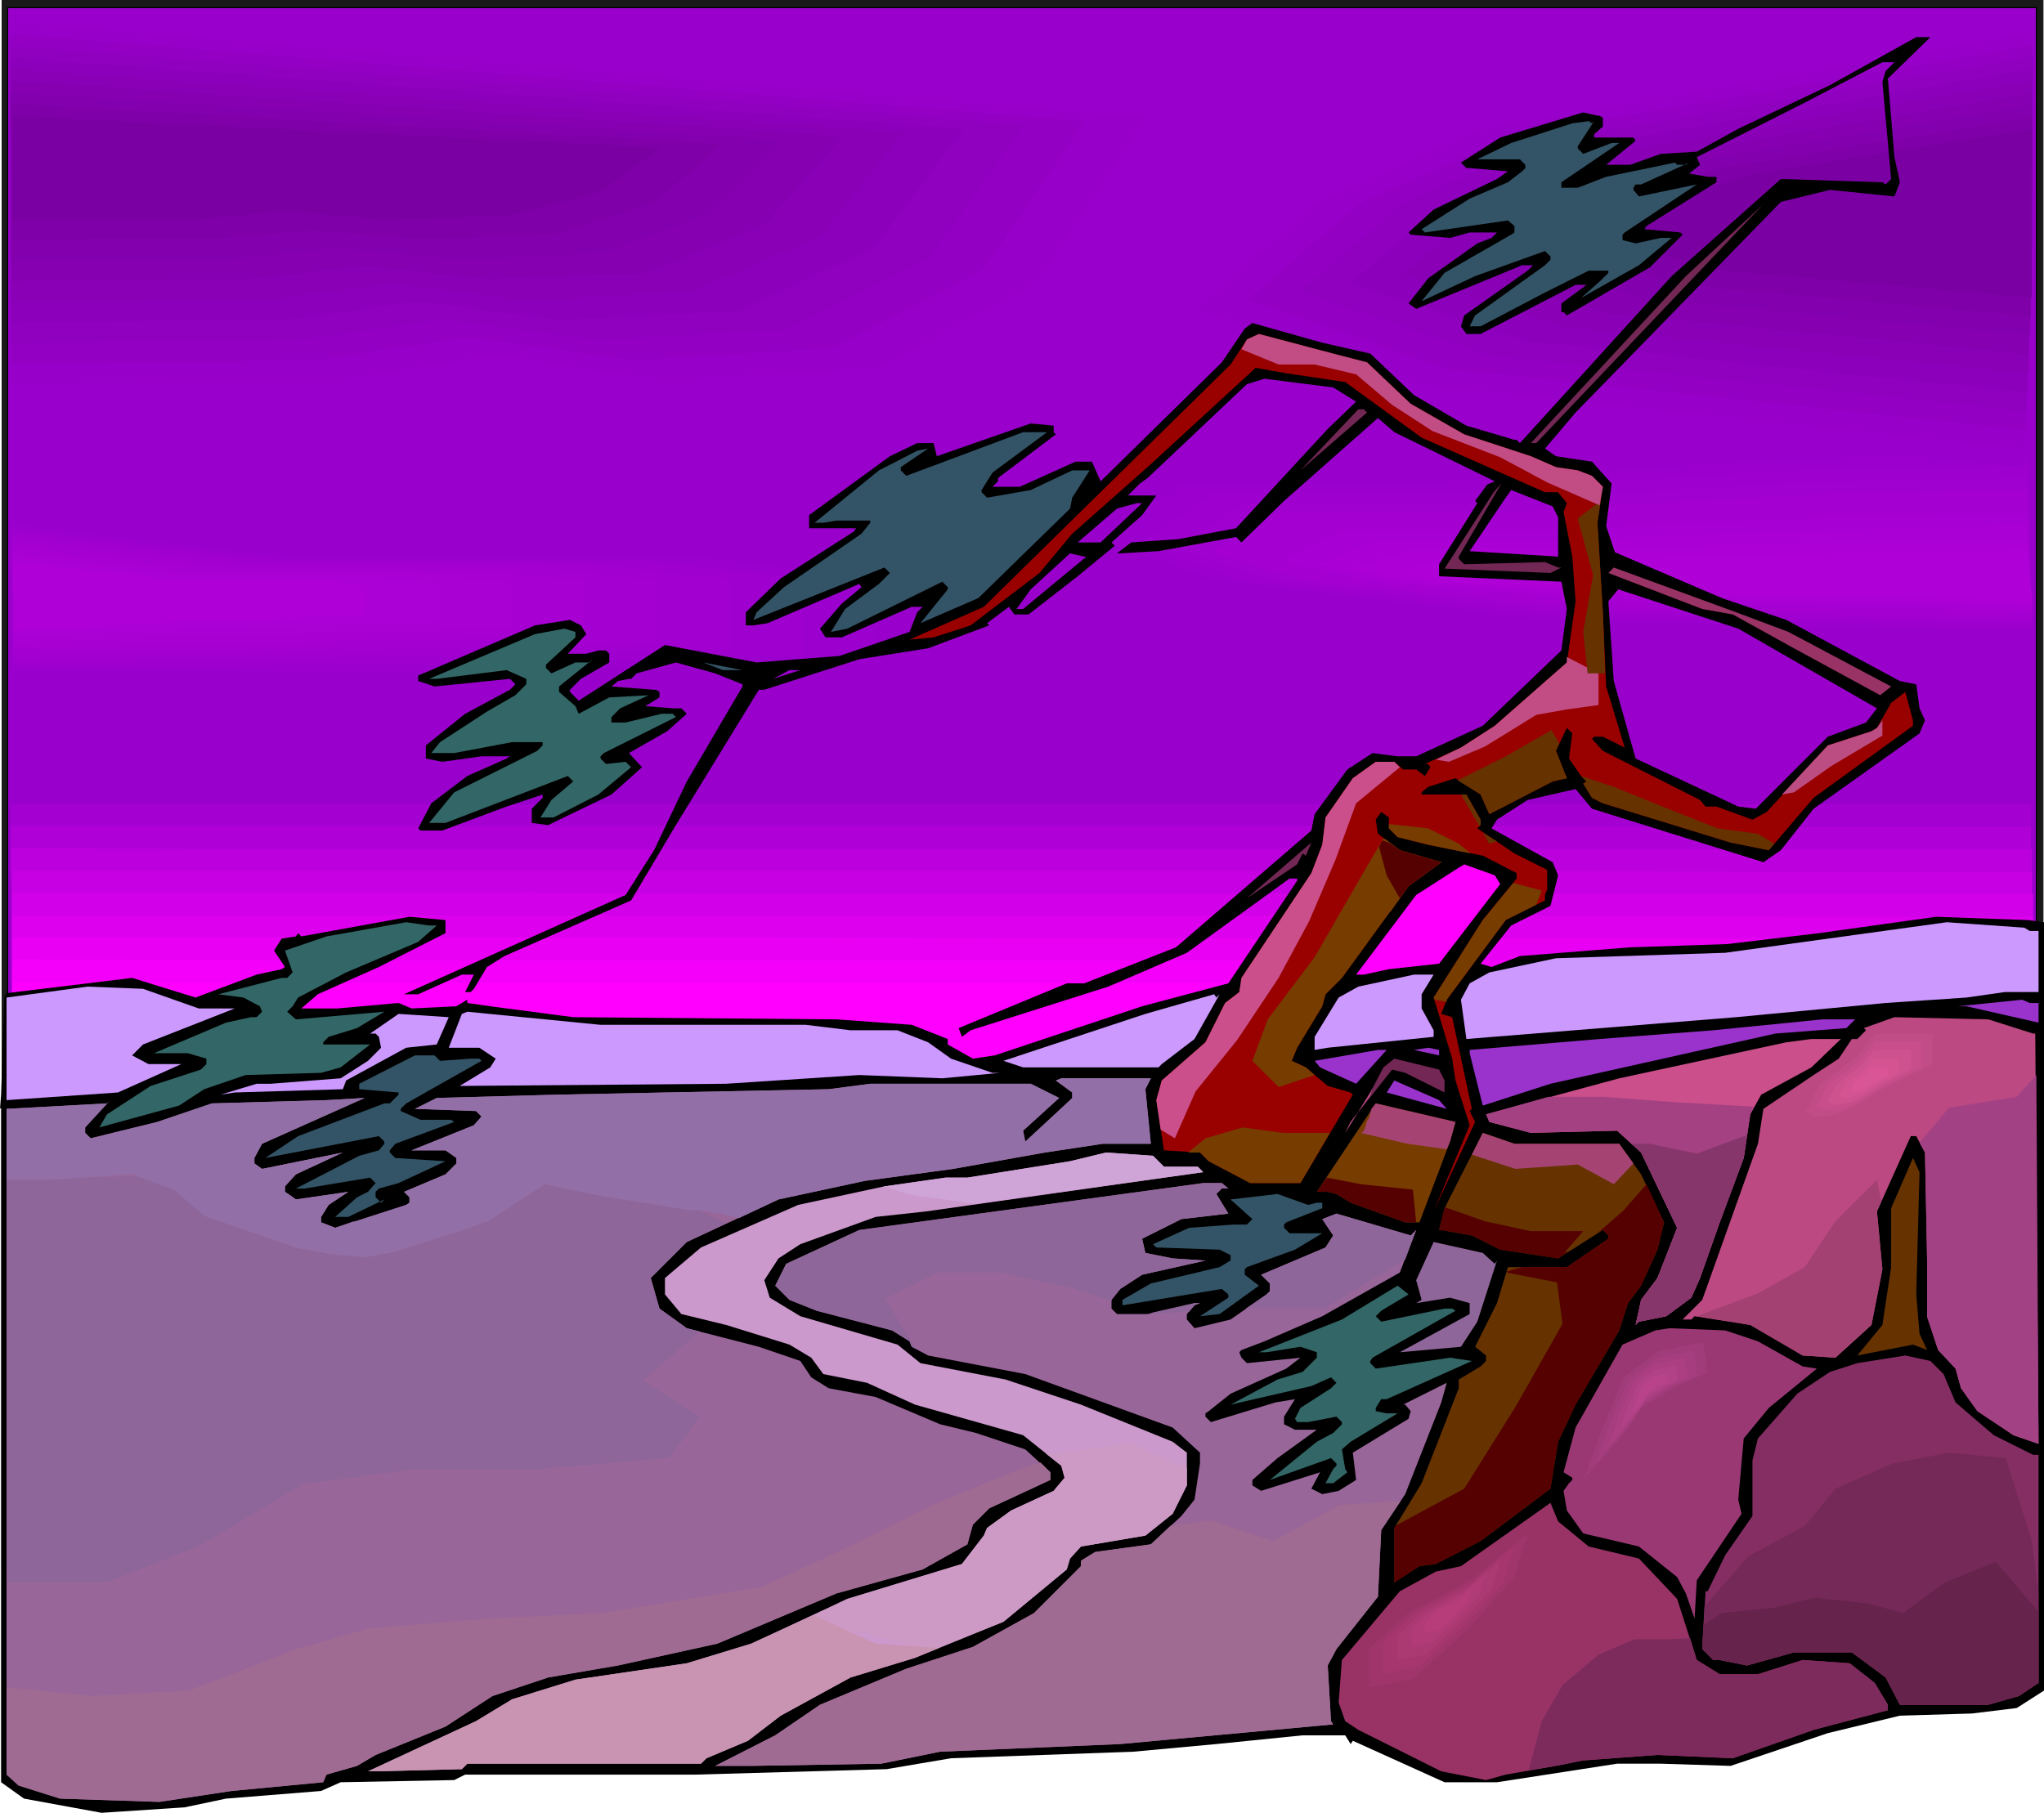<svg xmlns="http://www.w3.org/2000/svg" width="6.236in" height="5.532in" fill-rule="evenodd" stroke-linecap="round" preserveAspectRatio="none" viewBox="0 0 1872 1661"><style>.pen1{stroke:none}.brush2{fill:#90c}.brush3{fill:#9c00ce}.brush7{fill:#a500d2}.brush11{fill:#ae00d7}.brush12{fill:#b000d8}.brush19{fill:#9600c8}.brush20{fill:#9300c4}.brush21{fill:#8f00bf}.brush22{fill:#8c00bb}.brush23{fill:#8900b6}.brush24{fill:#8600b2}.brush25{fill:#8200ad}.brush26{fill:#7f00a9}.brush27{fill:#7b00a4}.brush34{fill:#f0f}.brush36{fill:#335466}.brush37{fill:#722755}.brush39{fill:#936}.brush40{fill:#366}.brush41{fill:#c9f}.brush42{fill:#93c}.brush43{fill:#bc4981}.brush44{fill:#cb4f8b}.brush45{fill:#969}.brush46{fill:#8f6699}.brush47{fill:#773c00}.brush48{fill:#630}.brush50{fill:#9a3874}.brush57{fill:#550001}.brush58{fill:#c24d85}</style><path d="M2 0v986l1869-118V0H2z" class="pen1" style="fill:#191919"/><path fill="none" d="M2 0v986l1869-118V0H2" style="stroke:#191919;stroke-width:1;stroke-linejoin:round"/><path d="M7 7h1858v1003H7V7z" class="pen1 brush2"/><path fill="none" d="M7 7h1858v1003H7V7" style="stroke:#000;stroke-width:1;stroke-linejoin:round"/><path d="m1857 405-232 4-332 25h-241l-75 56 105 41 317 40 317 8h145l-4-174z" class="pen1 brush2"/><path d="M1857 416h-28l-28 1h-28l-28 1h-27l-28 1-28 1h-28l-40 3-40 3-40 2-40 3-40 3-40 3-40 3-40 2h-232l-9 7-9 6-9 7-9 6-9 7-9 6-9 7-9 6 12 5 13 4 13 5 12 5 13 4 13 5 12 5 13 4 38 5 38 5 39 4 38 5 38 4 38 5 38 5 38 4 38 1 38 1 38 1 38 1 39 1 38 1 38 1 38 1h140l-1-20v-40l-1-20v-20l-1-20v-20l-1-20z" class="pen1 brush3"/><path d="M1857 427h-27l-27 1h-27l-26 1h-27l-27 1h-27l-27 1-38 2-38 3-39 2-38 3-39 2-38 3-38 3-39 2h-223l-9 6-8 6-9 6-9 6-8 5-9 6-9 6-9 6 13 4 12 5 12 4 12 4 12 4 13 4 12 5 12 4 37 4 36 4 37 4 37 5 36 4 37 4 36 4 37 4 37 1 36 1 37 1 36 1 37 1h37l36 1 37 1h34l17 1h84l-1-18v-37l-1-18v-18l-1-19v-18l-1-18z" class="pen1" style="fill:#9e00cf"/><path d="M1857 438h-26l-26 1h-25l-26 1h-26l-26 1h-25l-26 1-37 2-37 2-37 2-36 3-37 2-37 2-37 3-37 2h-214l-8 5-9 5-8 6-8 5-9 5-8 5-8 6-9 5 12 4 12 4 11 3 12 4 12 4 11 4 12 3 12 4 35 4 35 4 35 3 35 4 36 4 35 4 35 4 35 3 35 1 35 1 35 1h36l35 1 35 1 35 1h35l16 1h49l16 1h49v-16l-1-17-1-16v-17l-1-16v-17l-1-17v-16z" class="pen1" style="fill:#a000d0"/><path d="M1857 449h-25l-25 1h-24l-25 1h-25l-24 1h-25l-25 1-35 2-35 2-36 2-35 2-35 2-35 2-36 2-35 2h-205l-8 4-8 5-8 5-8 4-8 5-8 5-8 4-8 5 11 3 11 4 12 3 11 3 11 4 11 3 12 3 11 4 33 3 34 3 34 4 33 3 34 3 34 4 33 3 34 3 34 1 33 1h34l34 1 33 1h34l33 1 34 1h31l16 1h31l16 1h31v-14l-1-15-1-15v-15l-1-15v-14l-1-15v-15z" class="pen1" style="fill:#a300d1"/><path d="M1857 460h-24l-24 1h-23l-24 1h-47l-24 1h-23l-34 2-34 2-33 2-34 1-34 2-33 2-34 2-34 1h-196l-8 4-7 4-8 4-8 5-7 4-8 4-8 4-7 4 11 3 10 3 11 2 11 3 10 3 11 3 11 3 11 3 32 3 32 3 32 3 32 3 32 3 33 2 32 3 32 3 32 1h32l32 1 33 1h32l32 1h32l32 1h15l15 1h15l15 1h30l15 1h15v-13l-1-13-1-13v-13l-1-13v-13l-1-13v-13z" class="pen1 brush7"/><path d="M1857 471h-23l-23 1h-22l-23 1h-45l-22 1h-23l-32 2-32 1-32 2-32 1-33 2-32 1-32 2-32 1h-187l-7 3-8 4-7 3-7 4-7 3-8 4-7 3-7 4 10 2 10 3 10 2 10 3 11 2 10 2 10 3 10 2 31 3 31 2 30 3 31 2 31 3 30 2 31 3 31 2 31 1h30l31 1h31l30 1h31l31 1h30l15 1h14l14 1h15l14 1h14l15 1h14v-11l-1-11-1-12v-11l-1-11v-11l-1-12v-11z" class="pen1" style="fill:#a700d4"/><path d="M1856 482h-21l-21 1h-43l-22 1h-21l-22 1h-21l-31 1-31 1-30 2-31 1-30 1-31 1-30 2-31 1h-178l-7 3-7 2-7 3-7 3-7 3-7 3-7 3-7 3 10 2 10 2 10 2 9 2 10 2 10 2 10 2 9 2 29 2 30 2 29 2 29 2 29 2 29 2 30 2 29 2 29 1h58l30 1h29l29 1h58l14 1 14 1h14l13 1h14l14 1 13 1h14v-9l-1-10-1-9v-10l-1-9v-10l-1-9-1-10z" class="pen1" style="fill:#aa00d5"/><path d="M1856 493h-20l-20 1h-41l-21 1h-40l-21 1-29 1-29 1-29 1-29 1-29 1-29 1-29 1h-198l-7 3-6 2-7 2-6 2-7 3-7 2-6 2-7 2 9 2 10 2 9 1 9 2 9 1 10 2 9 2 9 1 28 2 28 2 27 1 28 2 28 1 27 2 28 2 28 1h28l27 1h56l27 1h56l28 1h13l13 1 13 1h13l13 1 13 1h13l13 1v-8l-1-7-1-8v-8l-1-8v-7l-1-8-1-8z" class="pen1" style="fill:#ac00d6"/><path d="M1856 504h-19l-19 1h-39l-19 1h-39l-19 1h-28l-27 1-28 1h-27l-28 1-27 1-28 1h-187l-6 2-7 2-6 1-6 2-6 1-7 2-6 2-6 1 9 2 8 1 9 1 9 1 9 1 8 1 9 2 9 1 26 1 26 1 27 1 26 1 26 2 26 1 27 1 26 1h26l26 1h79l26 1h53l12 1 13 1h12l12 1 13 1 12 1h13l12 1v-6l-1-6-1-6v-6l-1-6-1-6v-6l-1-6z" class="pen1 brush11"/><path d="m1856 515-146 2-207 4h-151l-47 8 66 6 198 6 198 1 94 7-5-34z" class="pen1 brush12"/><path d="m10 475 290 34h395l173 18v86l-370 9H11l-1-147z" class="pen1 brush2"/><path d="m10 480 34 4 34 4 34 4 34 4 33 4 34 4 34 3 34 4h362l20 2 20 3 20 2 19 2 20 2 20 2 20 2 20 3v78l-43 1-42 1-43 1-42 1-43 1-42 1-43 1-42 1h-56l-57 1H68l-57 1v-69l-1-17v-51z" class="pen1 brush3"/><path d="m10 485 32 4 31 4 32 3 31 4 32 3 31 4 31 3 32 4h329l18 2 18 2 18 2 18 2 18 2 18 2 18 2 18 2v71h-38l-39 1-39 1-38 1-39 1-38 1-39 1-39 1-51 1H271l-52 1H115l-52 1H11v-94l-1-16v-16z" class="pen1" style="fill:#9f00cf"/><path d="m11 490 29 4 29 3 29 3 29 3 29 4 29 3 29 3 29 3h296l16 2 16 2 17 2 16 2 16 1 16 2 16 2 17 2v63l-35 1-35 1-35 1-34 1-35 1-35 1-34 1-35 1h-48l-47 1h-47l-48 1h-47l-47 1H59l-47 1v-15l-1-14v-87z" class="pen1" style="fill:#a100d0"/><path d="m11 495 26 3 27 3 27 3 26 3 27 3 26 3 27 3 27 3h263l14 2 15 1 14 2 15 1 14 2 14 2 15 1 14 2v56l-31 1-31 1-30 1-31 1h-31l-31 1-31 1-31 1h-43l-43 1-42 1h-43l-43 1-43 1H55l-43 1v-39l-1-13v-53z" class="pen1" style="fill:#a400d2"/><path d="m11 500 24 3 24 3 25 2 24 3 24 3 24 2 24 3 24 3h231l12 1 13 1 13 2 12 1 13 2 13 1 12 1 13 2v49l-27 1-27 1h-27l-27 1-27 1-27 1h-27l-27 1-39 1-38 1h-39l-38 1-38 1-39 1-38 1H12v-58l-1-12v-24z" class="pen1" style="fill:#a600d3"/><path d="m11 505 22 3 22 2 22 3 21 2 22 2 22 3 22 2 21 2h198l11 2 10 1 11 1 11 1 11 1 11 1 10 2 11 1v42l-23 1-23 1h-23l-23 1h-23l-24 1h-23l-23 1-34 1-34 1-34 1-34 1-34 1-33 1-34 1-34 1v-10l-1-11v-52l-1-11z" class="pen1" style="fill:#a900d4"/><path d="m12 510 19 2 19 3 20 2 19 2 19 2 20 2 19 2 19 2h165l9 1 9 1 9 1 9 1 9 1 9 1 9 1 9 1v35l-19 1h-20l-19 1h-19l-20 1h-19l-19 1h-20l-29 1-29 2-30 1-29 1-30 1-29 1-30 1-29 1v-27l-1-9v-37z" class="pen1" style="fill:#ab00d6"/><path d="m12 515 17 2 17 2 17 2 16 1 17 2 17 2 17 2 17 2h139l7 1 7 1 8 1 7 1h7l7 1 7 1v28l-15 1h-31l-15 1h-16l-15 1h-31l-25 2-25 1-25 1-25 2-25 1-25 1-25 2-25 1v-31l-1-8v-24z" class="pen1 brush11"/><path d="m12 520 116 12h99l43 5v21l-93 3-163 11-2-52z" class="pen1 brush12"/><path d="m10 371 314-4 154-25 164 25 206-13 154-87 102-163L9 10l1 361z" class="pen1 brush2"/><path d="M10 352h37l37-1h37l38-1h37l37-1h37l37-1 19-3 18-2 18-3 19-3 18-3 18-3 18-3 19-3 19 3 20 3 19 3 20 3 19 3 20 3 19 2 20 3 24-1 25-2 24-1 24-1 25-2 24-1 25-2 24-1 18-10 19-10 18-10 18-10 19-10 18-10 18-10 18-10 13-19 12-19 12-18 12-19 12-18 13-19 12-19 12-18-130-11-130-11-130-11-130-11-130-11-130-11-130-11L9 20v208l1 41v83z" class="pen1 brush19"/><path d="M10 333h70l35-1h36l35-1h35l35-1h35l17-3 18-2 17-3 17-3 18-2 17-3 17-2 18-3 18 3 19 2 18 3 19 2 18 3 19 3 18 2 19 3 23-1 23-2 23-1 23-1 23-2 23-1 23-1 24-2 17-9 17-9 18-9 17-9 17-9 18-9 17-9 17-10 12-16 11-17 12-17 11-17 12-17 12-17 11-17 12-17-123-10-124-10-123-10-123-10-123-10-123-10-123-10L9 31v113l1 38v151z" class="pen1 brush20"/><path d="m10 315 33-1h33l33-1h67l33-1h33l33-1 16-2 17-2 16-3 16-2 17-2 16-3 17-2 16-2 17 2 18 2 17 3 18 2 17 2 18 3 17 2 18 2 21-1 22-1 22-1 22-1 22-2 21-1 22-1 22-1 16-8 17-8 16-9 17-8 16-8 16-8 17-8 16-9 11-15 11-15 11-15 11-16 11-15 10-15 11-15 11-15-116-10-116-9-116-9-116-9-116-9-116-9-117-9L9 42v68l1 34v171z" class="pen1 brush21"/><path d="m10 296 31-1h62l32-1h62l31-1h31l15-2 16-2 15-2 15-2 16-3 15-2 16-2 15-2 16 2 17 2 16 2 17 3 16 2 16 2 17 2 16 2 21-1 20-1 21-1 20-1 21-1 21-1 20-1 21-1 15-8 15-7 16-7 15-8 16-7 15-7 15-7 16-8 10-13 10-14 11-13 10-14 10-13 10-14 11-14 10-13-109-8-109-8-110-9-109-8-109-8-109-8-109-8-109-8v243z" class="pen1 brush22"/><path d="m10 277 29-1h87l30-1h58l29-1 14-1 14-2 15-2 14-2 15-2 14-1 15-2 14-2 15 2 16 2 15 1 16 2 15 2 15 2 16 2 15 1h19l20-1 19-1 19-1 19-1 20-1 19-1 19-1 14-6 15-7 14-6 15-6 14-7 15-6 14-6 15-7 9-12 10-12 9-11 10-12 10-12 9-12 10-12 9-12-102-7-102-7-102-7-102-8-103-7-102-7-102-7-102-8v214z" class="pen1 brush23"/><path d="m10 258 27-1h108l27-1h54l14-2 13-1 14-2 13-1 14-2 13-1 14-2 13-1 14 1 15 2 14 1 15 2 14 1 14 2 15 1 14 2 18-1 18-1h18l18-1 18-1 18-1h18l18-1 13-6 13-5 14-6 13-5 14-6 13-5 14-6 13-5 9-10 9-10 9-10 9-11 9-10 9-10 9-10 9-10-95-7-95-6-96-6-95-7-95-6-95-6-96-7-95-6v184z" class="pen1 brush24"/><path d="m11 239 24-1h175l13-2 12-1 13-1 12-2 13-1 12-1 13-2 12-1 14 1 13 2 13 1 13 1 14 2 13 1 13 1 14 2 16-1 17-1h17l16-1 17-1h17l16-1 17-1 13-4 12-5 13-4 12-5 13-4 12-5 13-5 12-4 8-9 9-8 8-8 8-9 9-8 8-9 8-8 9-9-89-5-88-6-88-5-89-6-88-5-88-5-88-6-89-5v134l1 20z" class="pen1 brush25"/><path d="M11 220h45l23-1h115l12-1 11-1 12-1 11-1 12-1 11-1 12-1 11-1 13 1 12 1 12 1 12 1 13 1 12 1 12 1 13 1h15l15-1h16l15-1h15l16-1 15-1h16l11-4 12-3 11-4 12-4 11-3 12-4 11-4 12-3 7-7 8-7 8-7 8-6 7-7 8-7 8-7 7-6-81-5-81-4-82-5-81-4-81-5-82-5-81-4-82-5 1 16v109z" class="pen1 brush26"/><path d="M11 201h167l84-7 90 7 113-3 85-22 56-41-595-29v95z" class="pen1 brush27"/><path d="m1862 19-541 95-156 73-117 104 210 73 595 64 9-409z" class="pen1 brush2"/><path d="m1862 30-64 11-63 11-64 12-64 11-63 11-64 11-63 11-64 11-18 9-19 8-18 8-19 9-18 8-19 9-18 8-19 9-14 12-13 12-14 12-14 12-14 12-13 12-14 12-14 12 25 8 25 9 24 9 25 8 25 9 25 8 25 9 24 8 71 8 70 7 70 8 70 7 70 8 70 7 70 8 70 7 1-47 1-48 1-48 1-47 1-48 1-48 1-47 1-48z" class="pen1 brush19"/><path d="m1862 41-60 11-59 10-60 10-59 11-60 10-59 10-60 11-59 10-18 8-17 7-18 8-17 8-18 8-17 7-18 8-17 8-13 11-13 11-13 11-13 11-13 12-13 11-13 11-13 11 24 8 23 8 23 8 24 8 23 8 23 8 24 8 23 8 66 6 65 7 66 7 66 7 66 7 65 7 66 7 66 7 1-44 1-44 1-44v-44l1-45 1-44 1-44 1-44z" class="pen1 brush20"/><path d="m1862 52-56 10-55 9-56 10-55 10-56 9-55 10-56 9-55 10-17 7-16 7-16 7-17 7-16 7-17 7-16 7-16 7-13 10-12 11-12 10-12 10-12 10-12 11-12 10-12 10 21 7 22 8 22 7 22 7 22 8 22 7 21 7 22 8 62 6 61 6 62 7 61 6 62 6 61 7 61 6 62 7 1-41v-41l1-40 1-41v-40l1-41 1-40 1-41z" class="pen1 brush21"/><path d="m1862 63-52 9-51 9-52 9-51 9-52 8-51 9-51 9-52 9-15 6-16 6-15 7-15 6-16 6-15 7-15 6-16 6-11 10-11 9-12 9-11 10-11 9-12 10-11 9-11 9 20 7 21 7 20 6 20 7 21 7 20 6 20 7 21 7 57 5 57 6 57 6 57 6 57 6 57 6 58 5 57 6v-37l1-37 1-37v-37l1-37v-37l1-37 1-37z" class="pen1 brush22"/><path d="m1861 74-47 8-47 8-48 8-47 8-47 9-48 8-47 8-48 8-14 5-14 6-14 6-15 5-14 6-14 5-15 6-14 6-10 8-11 9-10 8-11 9-10 8-11 8-10 9-11 8 19 6 19 6 19 6 19 7 19 6 18 6 19 6 19 6 53 5 53 5 53 6 52 5 53 5 53 5 53 6 53 5v-34l1-33v-33l1-34v-33l1-34V74z" class="pen1 brush23"/><path d="m1861 85-43 8-43 7-44 7-43 7-43 8-44 7-43 7-43 8-14 4-13 5-13 5-13 5-14 5-13 5-13 5-13 5-10 7-10 8-9 8-10 7-10 8-9 7-10 8-10 8 18 5 17 5 18 6 17 5 17 6 18 5 17 5 18 6 48 5 49 4 48 5 49 5 48 4 48 5 49 5 48 5 1-30v-30l1-30v-60l1-30V85z" class="pen1 brush24"/><path d="m1861 96-39 7-39 6-40 7-39 6-39 7-39 6-40 7-39 6-12 5-12 4-13 4-12 4-12 5-12 4-12 4-13 4-8 7-9 7-9 6-9 7-9 7-9 6-8 7-9 7 16 4 16 5 15 5 16 5 16 5 16 4 16 5 16 5 44 4 44 4 45 4 44 5 44 4 44 4 44 4 44 4 1-26v-79l1-27V96z" class="pen1 brush25"/><path d="m1861 107-35 6-35 6-35 6-36 5-35 6-35 6-35 6-36 5-11 4-11 3-11 4-11 3-11 4-12 3-11 4-11 3-8 6-8 6-8 6-8 6-8 5-8 6-8 6-8 6 14 4 15 4 14 4 15 4 14 4 15 5 14 4 15 4 39 4 40 3 40 4 40 3 40 4 39 4 40 3 40 4v-46l1-22V107z" class="pen1 brush26"/><path d="m1861 118-249 40-81 23-58 39 104 28 284 25V118z" class="pen1 brush27"/><path d="m10 716 1849 1v230L13 988v-38l-1-39v-46l-1-47-1-45v-57z" class="pen1 brush2"/><path d="M10 737h1850v211l-231 5-231 5-231 5-231 5-230 4-231 5-231 5-231 5v-35l-1-36v-42l-1-43-1-41v-53z" class="pen1 brush7"/><path d="M10 757h1388l231 1h231v192l-231 5-231 4-231 4-230 5-231 4-231 5-231 4-231 4v-31l-1-32v-38l-1-40v-37l-1-31v-19z" class="pen1 brush12"/><path d="m10 777 232 1h1619v174l-231 4-231 4-231 4-231 4-231 4-231 4-231 4-231 4v-28l-1-29v-34l-1-36v-34l-1-27v-19z" class="pen1" style="fill:#b0d"/><path d="M11 798h1388l231 1h231v155l-231 4-231 3-231 4-231 3-231 4-231 4-231 3-231 4v-25l-1-25v-31l-1-32v-72z" class="pen1" style="fill:#c700e3"/><path d="M11 818h463l231 1h1157v86l-1 17v34l-231 3-231 3-231 4-231 3-231 3-231 3-231 3-231 4v-6l-1-16v-49l-1-28v-65z" class="pen1" style="fill:#d200e9"/><path d="M11 839h1388l232 1h231v118l-231 3-231 2-231 3-232 3-231 3-231 3-231 3-231 2v-4l-1-14v-41l-1-24v-58z" class="pen1" style="fill:#d0e"/><path d="M11 859h695l231 1h925v100l-231 2-231 3-231 2-231 2-232 3-231 2-231 3-231 2v-4l-1-10v-35l-1-20v-51z" class="pen1" style="fill:#e900f4"/><path d="m12 879 231 1h1157l231 1h232v81l-231 2-232 2-231 2-231 2-232 2-231 2-231 2-231 2v-3l-1-8v-28l-1-16v-31l1-13z" class="pen1" style="fill:#f400fa"/><path d="m12 900 1851 1v62L13 977l-1-2v-27l-1-12v-25l1-11z" class="pen1 brush34"/><path d="m1362 444 7-3-92-45-15-13-86 76-39 38-5-5-71 13-35 2h-3l13-10 43-3 53-10 84-91 26-25-21-13-63-8-16 5-91 86-7 5-11 11h26l-13 18-28 25 3 3-34 28-45 35h-13l-5-7-20 15 2 2-56 21-63 10-87 28h-5l-76 124-41 69-116 51-16 10-12 20-3 3h-5l8-16h-11l-40 18h-13l203-91 26-41 30-63 51-87v-2l-25-10-36-10-36 10-5 5h-2l-10 2-6 5 39 3h2l3 2v5l-13 8 25 2h8l5 5-18 16-35 20 12 13-28 25-58 28-15-2v-13l10-10v-3l-33 11-59 22h-20l-2-2 12-23 33-25 36-16 3-2h-26l-36 5-15-3v-12l36-29 41-22 5-5-5-5-69 7-15-5v-5l107-46 32-5 10 5 5 8-17 18h17l11-3h7l3 3v8l-26 15-10 10v2l8 8 79-51 84 16 76-6 64-22 7-18 5-5h-10l-64 28h-15l-5-8 20-23 18-15-2-3-84 36-13 2h-7v-12l32-31 67-43 2-3h-43v-12l74-54 25-12h15l3 12 86-30 21 2v6l2 2-53 40v3l-5 5h25l51-23h15l8 18 111-109 21-31 7-5 64 18 44 10 40 38 48 28 44 13h2l3 3 139-153 100-89 93 3 3 2 5-5-8-89 3-10 8-8h-11l-73 38-97 49 3 7-10 8 17 3h8v5l-64 40-2 3 33 3 2 2-30 30-76 44-3-3h-2v-8l23-17h-10l-87 45h-13l-5-7 3-10 58-41 5-5h-10l-97 40-7-5 18-23 45-32 13-5 5-5h-25l-18 5-36-3-2-2 23-21 58-28 10-7-35-3h-3l-5-5 36-23 76-23 13 3h2l3 2v8l-8 7v3h36l2 3-27 22h22l28-10 33-2 38-21 84-40 79-44h13l-39 38 6 72 5 23-5 13-59-6-45 11-188 193-28 33 10 7 33 5 18 20-5 39 8 24 98 42 59 20 104 56 15 3 3 22 5 11-5 12-97 69-30 38-16 11-157-49-15-18-44 10-28 18-5 8 56 31 5 12-7 28-36 18-28 35 10 3 26-10 101-8 89-3 84-10 107-15 84 3 15 2v704l-25 16-41 5-66 2-66 16-89 30-64-2h-40l-110 17h-48l-84-38-2 3-5-8h-39l-79 8-76 7-167 6-59 10-175 5H426l-10 5-104 2-18 8-87 7-38 8-76 5-71-13-21-15v-618l-1 1 1-13 3-89 2-4 115-14 58 18 56-21 23-5 3-2-10-15 7-11 13-2 2-3-2-2 5 5 99-18 33 3v12l-61 31-56 25-15 13h33l56-5 12 5 41-2 10-6v3l21 3 76 10 241 2 69 5 33 13v5l23 13 20-3 135-45 79-21 63-94v-2h-7l-94 68-72 31-126 40-8 6-3-8 99-41h16l84-33 124-107 3-15 30-41 23-15 23 3h17l61-28 72-69 5-38-5-25-112-5v-11l35-56-2-2 11-15zm17 12-33 49 81 5v-36l-5-10-38-15-5 7zm103 84 110 36 127 73-10 13-35 13-66 66-16-2-94-44-20-71-5-73 9-11z" class="pen1" style="fill:#000"/><path d="m1460 111-15 23v2l5 5 26-10h7l-53 36v5h15l26-10 63-13 2 2h8l3-2-44 20h-5l-2 3v2l5 6 53-11-66 44-2 2v5l12 3 23-5h10l-30 25-53 30 17-15 8-8v-2h-18l-40 20-59 31h-10l5-10 64-46 5-5v-3l-5-5-64 23-49 23 21-26 61-35 3-2v-6l-6-5-76 11-3-3 44-28 35-15 13-10 3-3v-3l-5-5h-39l31-15 56-18 15-2 3 2 2-2z" class="pen1 brush36"/><path d="m1402 406 142-153 71-66-208 219h-5z" class="pen1 brush37"/><path d="m1252 332 40 38 49 28 61 20 23 10 20 3 13 5 10 10-5 33 5 82 3 68 17 56-20-10h-8l-2 2 10 11 89 45 5 6h10l33 12 13-7 56-61 40-13 5-3 13-23 13-10 7 26v5l-91 66-41 48-35-7-117-36-10-5-8-13 3-2-5-5-11-16 3-23-5-5-10 21 10 25-13 3-58 30-8-18-23-15-25 8-6 5v2h41l13 23v5l-3 3 3 2 31 21 30 15v18l-2 5v5l-36 18-54 73-5 13 10 3 18 84-2 2 5 10-38 82 33-79-13-41-3-20-17-56 45-71 31-38v-5l-31-16-50-10-28-7-8-8v-10l-7-5-5 7 2 13 20 15 38 11-30 22-61 84-15 15-3 11-23 38-5 12 13 6 20 17 21 6 2 2-48 81h-46l-38-20-8-8-33-2-7-46 5-18 40-35 18-36 13-10 2-13 64-96 10-26 3-25 25-36 21-15h17l8 7h12l8 6 5-8-2-3h-3l33-15 31-20 66-58 8-56-3-41-8-41 3-8-8-10h-12l-113-50-70-51-54-8-28-5-99 91-69 61-30 36-63 48-34 11-22 2 68-30 226-222 15-23 11-5 68 18 31 8z" class="pen1" style="fill:#900"/><path d="m1252 378-61 53 53-56h5l3 3z" class="pen1 brush37"/><path d="m909 433-10 16v2l5 5 40-7 38-18h16l-16 25-2 10-84 82-53 23 25-31v-2l-5-5-87 43-15 3 13-21 31-23 10-10-5-5-120 48 3-7 25-23 71-49 8-10v-2h-31l-12 2h-8l59-48 35-18 10-2-25 17v3l5 5 107-40h22l-50 37z" class="pen1 brush36"/><path d="M1008 497h-21l36-31 18-5h5l-38 36z" class="pen1 brush2"/><path d="m1336 512 5 5 74-2 12 5h3l-10 5-97-4 45-70 7-8-39 67v2z" class="pen1 brush37"/><path d="m995 510-58 48h-6l13-18 36-33 13 3h2z" class="pen1 brush2"/><path d="m1638 579 94 50-10 8-79-43-56-31-28-5-86-33 5-5 112 41 48 18z" class="pen1 brush39"/><path d="m527 584-27 25v3l5 5 22-10h13l3-3-31 25v5l15 13 3 7 28-15 36-2-26 12-8 8v5h13l33-8h10l3 3-66 33-3 3v2l5 5 18-2 5 5-30 25-41 21h-12l10-16 20-17-5-5-112 43h-15l23-28 76-38 5-5v-3h-28l-53 10h-21l8-10 43-28 26-15 10-10v-5l-18-8-64 8h-7l97-41 27-5 10 3v5z" class="pen1 brush40"/><path d="M685 614h-23l-18-7 36 7h5z" class="pen1 brush36"/><path d="m708 622 15-8h10l-25 8z" class="pen1 brush2"/><path d="m1193 782-5 10-46 31 59-51-5 12-3-2z" class="pen1 brush37"/><path d="m1374 810-56 73-46 5-23 5h-7l55-73 39-25 5-3 28 10 5 8z" class="pen1 brush34"/><path d="m400 848-17 15-66 28-44 23-5 8-5 5 8 7 81-7-25 15-26 8-5 5v2h43l-27 21-18 5-69 2-38 13-23 15-73 20 7-12 40-26 46-15 5-5v-5l-17-5h-31l66-28 23-5h5l5-5-2-5-15-8-23-3 58-15h5l5-5-7-20 38-13 73-13 21 3h7z" class="pen1 brush40"/><path d="M1859 853h8v56h-31l-35 5-74 5-137 13-247 20-5-36 8-15 18-10 61-13 155-5 203-28 71 5 5 3zm-557 58v13l11 20v6l-97 10-12 2v-12l22-36 18-10 51-11h18l-11 18zM182 924h33l-84 33-10 10 15 8h30l-58 26-102 7v-94l74-10 51 2 51 18zm935-13-23 41-30 23-3 3H937l-18-6 130-43 63-18 2 3 3-3z" class="pen1 brush41"/><path d="M1867 919v18l-66-15h-8l59-6 7 3h8z" class="pen1 brush42"/><path d="m738 939 41 5h43l28 11 21 15 38 13h7l-53 5-76-3-122 8-244 2 28-17 5-8-15-10h-28l12-31 5-2 122 12h188zm-338 18-28 3-55 30-3 8-99 3-13 2 33-10h13l64-5 25-16 12-12-2-10-3-3h-5l26-18 46 3-11 25z" class="pen1 brush41"/><path d="M1862 947h2l3 376-23-8-33-22-15-21-5-18-16-17-10-31v-48l-2-102-8-15h-5l-31 69 5 53-10 51-33 30-30-2-48-28-51-8-3 3h-8l18-18 51-143 5-32 46-31 23-15 12-18h5l8-8-2-2 28-10 86 2 41 13z" class="pen1 brush43"/><path d="m1691 942-65 5-206 46-62 20-12-48v-3l119-10 104-8 100-10h30l-8 8z" class="pen1 brush42"/><path d="m1659 978-46 25-10 18-6 40-22 59-18 51-8 18-23 17-25 5-3 3 5-23 15-20 18-46-33-69-22-20-79 2-38-10-3-7 122-33 153-33 23-3h27l-27 26z" class="pen1 brush44"/><path d="m1318 967-23-5 13-2 10 2v5zm-76 26-33-15-5-6 58-10h8l-28 31z" class="pen1 brush42"/><path d="m403 972 28-2h8l2 2-69 39-5 5v2l18 8h28l3 2-54 20-5 6v2l5 5 46 3-43 20-18 5-3 3v5l5 5 3-3-33 16h-12l20-18 10-5 7-8-5-5-60 10h-8l58-30 18-5 5-6v-2l-5-5-104 20 30-20 79-30h5l8-8v-2l-36-3v-5l51-26h18l5 5z" class="pen1 brush36"/><path d="M1323 990v11l-36-18-12-3-38 48-5 10 23-37 12-23 10-8 41 10 5 10z" class="pen1 brush37"/><path d="m1049 998 5 50h-44l-53 8-84 15-81 11-79 17-84 39-33 33 8 28 25 18 66 17 38 13 10 15 16 10 43 8 59 25 33 8 45 15 23 21v7l-56 26-15 15-5 18-41 23-79 22-109 46-91 20-64 11-51 17-43 28-64 26-17 10-28 8-3 7-84 8-66 10-91-3-38-12-11-10v-610l92-5 3-3-23 25v5l5 5 61-15 50-17 105-3 35-2-94 42-7 13v5l7 5 74-15-43 20-10 11v5l10 7 48-7-18 12-7 11v5l13 5 65-21 3-2v-5l-5-5 38-16 10-10v-5l-10-7h-31l57-23 7-8-5-5-56-2 20-10 110-3 249-5 38-5h147l26 13-33 30 2 10 41-38 2-2v-5l-15-11 5-2h82l-5 10z" class="pen1 brush45"/><path d="M7 1450h90l85-33 95-57 104-14h113l119-10 28-38-52-33 52-45-12-3-25-18-8-28 33-33 36-17-109-54-104 23-118 33-10-4-17 6-13-5v-5l4-6-23-10h-4l-7-5-44-18-214 4v352l1 18z" class="pen1 brush46"/><path d="m1325 1016-55-15 7-11 41 18 7 8z" class="pen1 brush42"/><path d="m1328 1046-28 74h-13l-50-18-13-8-8-2h-10l54-81 73 17-5 18z" class="pen1 brush47"/><path d="m1483 1048 20 28 21 44-6 25-15 33-12 16-8 25-40 68-16 34-7 43-64 48-41 21-15 2-23 15v-50l25-41 34-87v-8l20-12 5-5v-5l-10-8 20-40 10-33h54l38-26v-3l-5-5-41 26-53-8-26-13-28-5h-2l5-20 35-69 29 10h96z" class="pen1 brush48"/><path d="M1066 1069h31l5 5-254 36-46 5-69 25-20 13-13 20 5 16 28 17 89 26 21 17 78 15 69 23 84 34 13 10v30l-13 26-25 20-59 10-10 11-3 10-58 48-81 33-59 18-64 35-30 23-38 16-5 5H428l-5 5-79 2h-7l99-46 33-20 58-18 102-15 59-18 88-41 105-32 20-26 3-7 22-16 39-18 10-12-3-11-35-28-99-28-44-20-40-8-11-15-20-12-58-18-41-10-15-18v-15l33-28 89-39 79-17 56-8h20l94-15 33-8 43 3 10 10z" class="pen1" style="fill:#c9c"/><path d="m1755 1186 3 36 7 15-13-5-51 10 23-28 8-53v-54l20-46 6 13-3 112z" class="pen1 brush48"/><path d="M1125 1089h-6l-5 5 11 18-43 5-36 18 3 13 25 5 30 2-58 13-20 13-8 10v8l5 5h28l43-10h5l-5 2-7 8v5l7 8 33-8 33-23 3-3v-7l-8-8 59-25 7-11-10-15 13-5 68 20 5-5-15 39-71 40-53 23-21 8-2 2 2 5 5 5 49-5-13 10-51 23-20 16-3 2v3l5 5 59-18 18-3-10 16v7l10 5h20l-36 26-23 20v5l8 5 54-17-8 15 10 5 15-3 16-10-3-25 51-31 2-7-5-6h-2l40-20-5 18-33 84-22 33-3 61-38 48-8 15 3 51 2 3-195 18-165 7-54 11-119 2h-33l55-28 41-28 79-33 61-20 56-31 43-43v-5l13-8 51-7 28-26 12-15 5-33v-10l-25-23-135-49-89-17-15-8-2-5-16-10-69-18-25-10-13-13 10-20 67-31 315-43h17l6 5z" class="pen1 brush45"/><path d="M1206 1102h5v5l-33 13-2 2v3l5 5h30l-25 15-44 16-2 2v5l13 10-36 26-18 2 26-17v-3l-6-5-91 15v-5l26-15 63-15 10-6v-5l-10-5-58-2-3-3 33-15 41-3h12l5-5-20-18 43-5 28 10 8-2z" class="pen1 brush36"/><path d="m1369 1158 2-3-18 56-15 23-56 5 64-35v-10l-18-5-31 5 5-3-5-18 16-35 45 10 11 10z" class="pen1 brush46"/><path d="m1265 1201-5 5 5 5 58-12h7l3 2-76 43-2 3v2l5 5 68-10 20 3-78 35h-5l-5 8v3l10 2h10l-43 26-8 7 3 18 2 3-13 10h-7l7-13 3-3v-2l-5-5-56 20 43-35 15-8 8-8v-2l-5-5-26 5h-10l-2-3 5-10 28-18 5-5-5-5-18 8-74 17 43-23 23-7 13-13v-5l-15-5-31 5h-7l76-30 51-31 10 8-25 15z" class="pen1 brush40"/><path d="m1610 1229 41 23 13 2-44 36-23 28-5 56 3 13-41 61-2 35-8-23-8-15-35-28-51-12-15-21-3-18 5-7 3-3v-2l-8-5 11-41 43-76 30-13 13-2 51 2 30 10z" class="pen1 brush50"/><path d="m1780 1259 11 26 35 30 36 18h5v209l-18 12-28 8h-81l-13-25-31-23h-53l-43 12-25-5h-6l-10-10 3-53h2l16-33 25-36v-51l5-20 36-41 30-20 25-8 44-7 23 5 12 12z" class="pen1" style="fill:#852e64"/><path d="m1455 1417 46 11 35 37 18 56 21 13h35l41-13 43 3 23 18 12 20v5l-68 18-74 26-69-3-68 5-25 5-46 8-18 5-41-8-76-38-12-8-6-17 3-39 53-63 33-18 23-5 82-58 7 17 28 23z" class="pen1 brush39"/><path d="M6 1081h39l76-5 38 14 28 24 81 28 1 1 6 1 7 1 10 2 10 2 11 1 11 1 10 1 11-2 16-3 19-6 19-6 19-6 15-5 10-4 4-1 52-34 47 10 86 14h8l6 1 7 1 7 1 8 2 9 2 36-17 79-17 81-11 84-15 53-8h44l-5-50 5-10h-82l-5 2 15 11v5l-2 2-41 38-2-10 33-30-26-13H797l-38 5-249 5-110 3-20 10 56 2 5 5-7 8-57 23h31l10 7v5l-10 10-38 16 5 5v5l-3 2-65 21-13-5v-5l7-11 18-12-48 7-10-7v-5l10-11 43-20-74 15-7-5v-5l7-13 94-42-35 2-105 3-50 17-61 15-5-5v-5l23-25-3 3-92 5v65z" class="pen1" style="fill:#9270a7"/><path d="m6 1546 77 8 90-5 99-38 66-19 109-9 104-5 147-24 80-37 76-38 80-33 19-6 9 9v7l-56 26-15 15-5 18-41 23-79 22-109 46-91 20-64 11-51 17-43 28-64 26-17 10-28 8-3 7-84 8-66 10-91-3-38-12-11-10v-80zm1066-148 37-5 57 19 61-33 56-4-18 27-3 61-38 48-8 15 3 51 2 3-195 18-165 7-54 11-119 2h-33l55-28 41-28 79-33 61-20 56-31 43-43v-5l13-8 51-7 18-17z" class="pen1" style="fill:#9f6b92"/><path d="m839 1236-28-46 48-24h56l66 14 37 12v-1l8-10 20-13 58-13-30-2-25-5-3-13 36-18 43-5-11-18 5-5h6l-6-5h-17l-315 43-67 31-10 20 13 13 25 10 69 18 16 10 2 5 4 2zm215-33 3 1 32-2 5-6 5-2h-5l-40 9zm87-4h72l74-45 10-27-5 5-68-20-13 5 10 15-7 11-59 25 8 8v7l-3 3-19 13z" class="pen1 brush46"/><path d="m809 1087 26 8 59 8 208-29-5-5h-31l-10-10-43-3-33 8-94 15h-20l-56 8h-1z" class="pen1" style="fill:#cfa4d7"/><path d="m724 1490 73 7 54 16 68-27 58-48 3-10 10-11 59-10 25-20 13-26v-16l-53-23-57 9-19 1 14 11 3 11-10 12-39 18-22 16-3 7-20 26-105 32-52 25z" class="pen1" style="fill:#cc9ac4"/><path d="m745 1480 57 26 58 4-22 9-59 18-64 35-30 23-38 16-5 5H428l-5 5-79 2h-7l99-46 33-20 58-18 102-15 59-18 57-26z" class="pen1" style="fill:#c993b2"/><path d="m1278 1398 63-34 47-75 43-76-5-38-46-9v-1l14-4h41l38-26v-3l-5-5-5 3 24-21 21-24 16 35-6 25-15 33-12 16-8 25-40 68-16 34-7 43-64 48-41 21-15 2-23 15v-50l1-2zm143-246 17-6-11 7-6-1z" class="pen1 brush57"/><path d="m1088 1056 16-13 34-10 37 5h43l-27 46h-46l-38-20-8-8h-11zm179-288-25 43-38 66-43 57-14 38 24 24 33-11-8-7-13-6 5-12 23-38 3-11 15-15 61-84 30-22-38-11-15-11zm15-1h-2 2z" class="pen1 brush47"/><path d="m1282 703-40 33-19 52-24 56-28 52-38 57-38 47-19 43-13-8-4-27 5-18 40-35 18-36 13-10 2-13 64-96 10-26 3-25 25-36 21-15h17l5 5z" class="pen1 brush44"/><path d="m1272 755 36 4 28 14 11 9-39-8-28-7-8-8v-4zm114 54 26 7-5 13-28 14-54 73v2l-11-2-1-2 45-71 28-34zm-113 27-8-20 4-47 13 10 38 11-30 22-17 24z" class="pen1 brush47"/><path d="m1335 715 44-22 42-24 7 12-3 7 10 25-13 3-58 30-8-18-21-13zm36 56-7 2-6-10 13 8zm-16-14-17-29h5l13 23v5l-1 1z" class="pen1 brush48"/><path d="m1315 696 12 2 33-14 47-29 28-5 29-4v-29l-29-15v5l-66 58-31 20-23 11z" class="pen1 brush58"/><path d="m1448 711 30 10 47 19 48 19 37 5 15 9-5 6-35-7-117-36-10-5-8-13 3-2-5-5zm-17 3 3-4 1 3-4 1z" class="pen1 brush48"/><path d="m1632 728 11-2 34-24 47-28v-14l-5 7-5 3-40 13-42 45zm-375 269-2 7-18 24-5 10 23-37 2-4z" class="pen1" style="fill:#bc4d82"/><path d="m1466 459-21 16 14 52-9 52 4 38h16l-2-56-5-82 3-20z" class="pen1 brush48"/><path d="m1137 320 34 14h33l38 9 33 28 37 24 62 24 43 23 48 21 3-17-10-10-13-5-20-3-23-10-61-20-49-28-40-38-31-8-68-18-11 5-5 9z" class="pen1 brush58"/><path d="m1348 1058 40 13 57-4 33 18 18-19-13-18h-96l-29-10-10 20zm-102-20 43 10 36 5 3-7 5-18-73-17-4 5-1 4-1 4-2 3-1 4-1 3-1 2-2 2h-1z" class="pen1" style="fill:#a54373"/><path d="m1323 1106 37 13 42 9h48l-20 23-3 2-53-8-26-13-28-5h-2l5-20v-1zm99 55h-41 41zm-207-82 31 6 48 5 3 30h-10l-50-18-13-8-8-2h-10l9-13zm48-303 7 26 12 21 8-11 30-22-38-11-10-7-6-2-3 6z" class="pen1 brush57"/><path d="m1412 1393-57 47-71 38-42 38v42l47-9 57-52 52-57 14-47z" class="pen1 brush39"/><path d="m1399 1405-6 5-6 5-6 5-6 5-6 5-6 5-6 5-6 5-8 4-7 5-8 4-7 4-8 4-7 4-8 4-8 4-4 4-5 4-4 4-5 4-4 4-5 4-4 4-5 4v36l5-1 5-1 5-1 5-1 5-1 5-1 5-1 6-1 6-6 6-5 6-6 6-5 6-6 6-5 6-6 6-5 5-6 6-6 5-6 6-6 5-6 6-6 5-7 6-6 1-5 2-5 1-5 2-5 1-5 2-5 2-5 1-5z" class="pen1" style="fill:#9f356a"/><path d="m1386 1418-5 4-5 4-5 4-5 4-5 4-5 5-5 4-4 4-7 3-6 3-6 4-6 3-7 3-6 4-6 3-6 3-4 4-4 3-3 3-4 4-4 3-3 3-4 3-4 4v30l4-1 4-1 5-1 4-1 4-1h4l4-1 4-1 5-5 5-4 5-5 5-4 5-5 5-4 5-5 5-4 4-5 5-5 5-5 4-5 5-5 4-5 5-5 4-5 2-4 1-4 1-5 1-4 2-4 1-4 1-4 1-4z" class="pen1" style="fill:#a5376e"/><path d="m1373 1430-3 3-4 4-4 3-4 3-4 3-4 4-4 3-4 3-5 3-4 2-5 3-5 3-5 2-5 3-5 2-5 3-3 3-3 2-3 3-2 2-3 3-3 3-3 2-3 3v23l3-1h3l4-1h3l3-1 3-1h4l3-1 4-4 4-3 4-4 3-3 4-4 4-4 4-3 4-4 4-4 3-3 4-4 3-4 4-4 4-4 3-4 4-4 1-3 1-3 1-4 1-3 1-3 1-3 1-4v-3z" class="pen1" style="fill:#ab3972"/><path d="m1361 1443-3 2-3 2-3 3-3 2-2 2-3 3-3 2-3 2-4 2-3 2-4 2-3 2-4 2-3 2-4 2-3 2-2 1-3 2-2 2-2 2-2 2-2 2-2 2-2 2v17l2-1h2l3-1h2l2-1h3l2-1h3l2-3 3-2 3-3 3-2 3-3 3-3 2-2 3-3 3-3 2-3 3-2 3-3 2-3 3-3 2-3 3-3 1-2v-2l1-3 1-2 1-2v-3l1-2 1-2z" class="pen1" style="fill:#b13b76"/><path d="m1348 1455-14 12-18 9-11 10v10l12-2 14-13 13-14 4-12z" class="pen1" style="fill:#b73d7a"/><path d="m1440 1369 19-52 24-57 38-28 47-9 5 33-34 14-37 24-19 28-43 47z" class="pen1 brush50"/><path d="m1451 1354 2-5 2-6 2-5 2-6 2-5 2-6 2-5 2-6 3-6 2-6 3-6 2-6 3-6 2-6 3-6 2-6 4-3 4-3 4-3 4-3 4-3 4-3 4-3 4-3 5-1 5-1 5-1 5-1 5-1 5-1 6-1 5-1v3l1 4v3l1 4v3l1 4v3l1 4-4 1-3 2-4 1-4 2-3 2-4 1-3 2-4 1-4 3-4 2-4 3-4 2-4 3-4 2-4 3-4 2-2 3-2 3-2 3-2 3-2 3-2 3-2 3-2 3-4 5-5 5-4 5-5 5-4 5-5 5-4 5-5 5z" class="pen1" style="fill:#a03c7a"/><path d="m1462 1340 2-5 1-4 2-5 2-5 1-4 2-5 1-4 2-5 2-5 2-5 2-5 2-5 2-5 3-5 2-5 2-4 3-3 3-2 4-3 3-2 3-3 4-2 3-3 3-2 4-1 4-1 5-1 4-1h4l4-1 4-1 4-1 1 3v3l1 3v6l1 2v3l1 3-3 1-3 2-3 1-3 1-3 1-3 2-3 1-3 1-3 2-3 2-4 2-3 2-3 2-3 3-4 2-3 2-2 2-1 3-2 2-2 3-1 2-2 3-2 2-1 3-4 4-4 4-3 4-4 4-4 4-4 4-3 5-4 4z" class="pen1" style="fill:#a63d7e"/><path d="m1473 1325 1-4 1-3 2-4 1-3 1-4 2-4 1-3 1-4 2-4 1-4 2-3 2-4 1-4 2-4 2-4 1-4 3-2 2-2 3-2 3-2 2-2 3-2 2-2 3-2h3l3-1h4l3-1 3-1h3l4-1 3-1v3l1 2v4l1 3v4l1 2-3 1-2 1-2 1-3 1-2 1-2 1-2 1-3 1-2 2-3 2-2 1-3 2-3 1-2 2-3 2-2 1-2 2-1 2-1 2-2 2-1 2-1 2-2 2-1 2-3 3-3 3-3 4-3 3-2 3-3 3-3 4-3 3z" class="pen1" style="fill:#ac3f82"/><path d="m1484 1310 1-3 1-2v-3l1-2 1-3 1-3 1-2 1-3 1-3 2-2 1-3 1-3 1-3 1-3 1-3 2-2 2-2 1-1 2-2 2-1 2-1 2-2 2-1 2-2h2l3-1h2l2-1h3l2-1h2l3-1v5l1 2v5l1 2h-2l-2 1-1 1-2 1h-2l-1 1-2 1h-2l-2 2-1 1-2 1-2 1-2 1-2 1-2 2-2 1-1 1-1 2-1 1-1 2v1l-1 1-1 2-1 1-2 3-3 2-2 2-2 3-2 2-2 2-2 3-2 2z" class="pen1" style="fill:#b24287"/><path d="m1495 1295 4-13 6-14 10-7 11-2 2 8-9 3-9 6-5 8-10 11z" class="pen1" style="fill:#b8438b"/><path d="m1400 1622 12-45 19-33 33-28 33-14h33l18-1 6 20 21 13h35l41-13 43 3 23 18 12 20v5l-68 18-74 26-69-3-68 5-25 5-25 4z" class="pen1" style="fill:#7d2b5d"/><path d="m1568 1464 33-38 52-28 28-34 52-23 52-10 52 5 24 76 6 48v82l-18 12-28 8h-81l-13-25-31-23h-53l-43 12-25-5h-6l-10-10 2-39 7-8z" class="pen1" style="fill:#752958"/><path d="m1560 1489 17-11 48-5 37-9 48 5 33 9 38-28 47-19 39 46v65l-18 12-28 8h-81l-13-25-31-23h-53l-43 12-25-5h-6l-10-10 1-22z" class="pen1" style="fill:#66234c"/><path d="M1765 1207v-49l-2-102-5-9 27-32 62-10 18-20 2 338-23-8-33-22-15-21-5-18-15-16-2-4-9-27z" class="pen1" style="fill:#a34185"/><path d="M1549 1208h1l-1 1v-1zm5-2 56-21 43-24 28-42 38-38 4 20-4 9 5 53-10 51-33 30-30-2-48-28-49-8z" class="pen1" style="fill:#a34173"/><path d="M1418 1005h51l66 5 71 4-3 7-6 40-22 59-18 51-8 18-23 17-25 5-3 3 5-23 15-20 18-46-33-69-22-20-79 2-38-10-3-7 57-16z" class="pen1" style="fill:#a34182"/><path d="M1494 1048h17l43 9 46-17-3 21-22 59-18 51-8 18-23 17-25 5-3 3 5-23 15-20 18-46-33-69-9-8z" class="pen1" style="fill:#87366c"/><path d="M1781 939h-62l-19 24-42 33-15 28 5 3 6 1 6 1 6-1 13-3 14-6 12-6 10-6 6-5 3-2 57-28v-33z" class="pen1 brush43"/><path d="M1770 947h-52l-2 2-2 3-2 2-2 3-2 2-2 3-2 2-2 3-5 3-4 4-5 3-4 4-5 3-4 4-5 3-4 4-2 3-1 3-2 3-1 3-2 3-1 3-2 3-1 3 4 2 4 2h11l11-3 11-5 11-5 8-6 6-4 2-1 6-3 6-3 6-3 6-3 6-3 6-3 6-3 6-3v-28z" class="pen1" style="fill:#c24c85"/><path d="M1760 954h-43l-2 3-1 2-2 2-2 2-1 2-2 2-2 2-1 2-4 3-4 3-3 3-4 3-4 3-4 2-3 3-4 3-1 3-2 2-1 3-1 2-1 3-1 2-2 3-1 2 3 2 4 1h9l9-2 9-4 9-5 7-4 5-3 1-1 5-3 5-2 5-3 5-2 5-3 5-2 5-3 5-2v-24z" class="pen1" style="fill:#c84e8b"/><path d="M1750 962h-34l-1 2-2 2-1 1-1 2-2 1-1 2-1 2-1 1-3 3-3 2-3 2-3 2-3 3-3 2-3 2-3 3-1 1-1 2-1 2-1 2-1 2-1 2-1 2-1 2 3 2 3 1h3l4-1 7-1 7-3 7-4 5-3 4-3 2-1 3-2 4-2 4-2 4-2 4-2 4-2 4-2 4-2v-18z" class="pen1" style="fill:#ce528e"/><path d="M1739 970h-24l-1 1-1 1-1 2-1 1-1 1-1 1-1 1-1 2-2 1-2 2-2 2-2 1-2 2-2 1-3 2-2 2v1l-1 2-1 1-1 1v2l-1 1-1 2v1l4 2h5l5-2 5-2 5-2 4-3 3-2h1l3-2 2-1 3-2 3-1 3-1 3-2 3-1 2-2v-13z" class="pen1" style="fill:#d45391"/><path d="M1729 978h-15l-5 6-11 8-3 7 2 1h4l3-1 3-1 3-2 3-1 1-1 1-1 14-7v-8z" class="pen1" style="fill:#da5596"/></svg>
